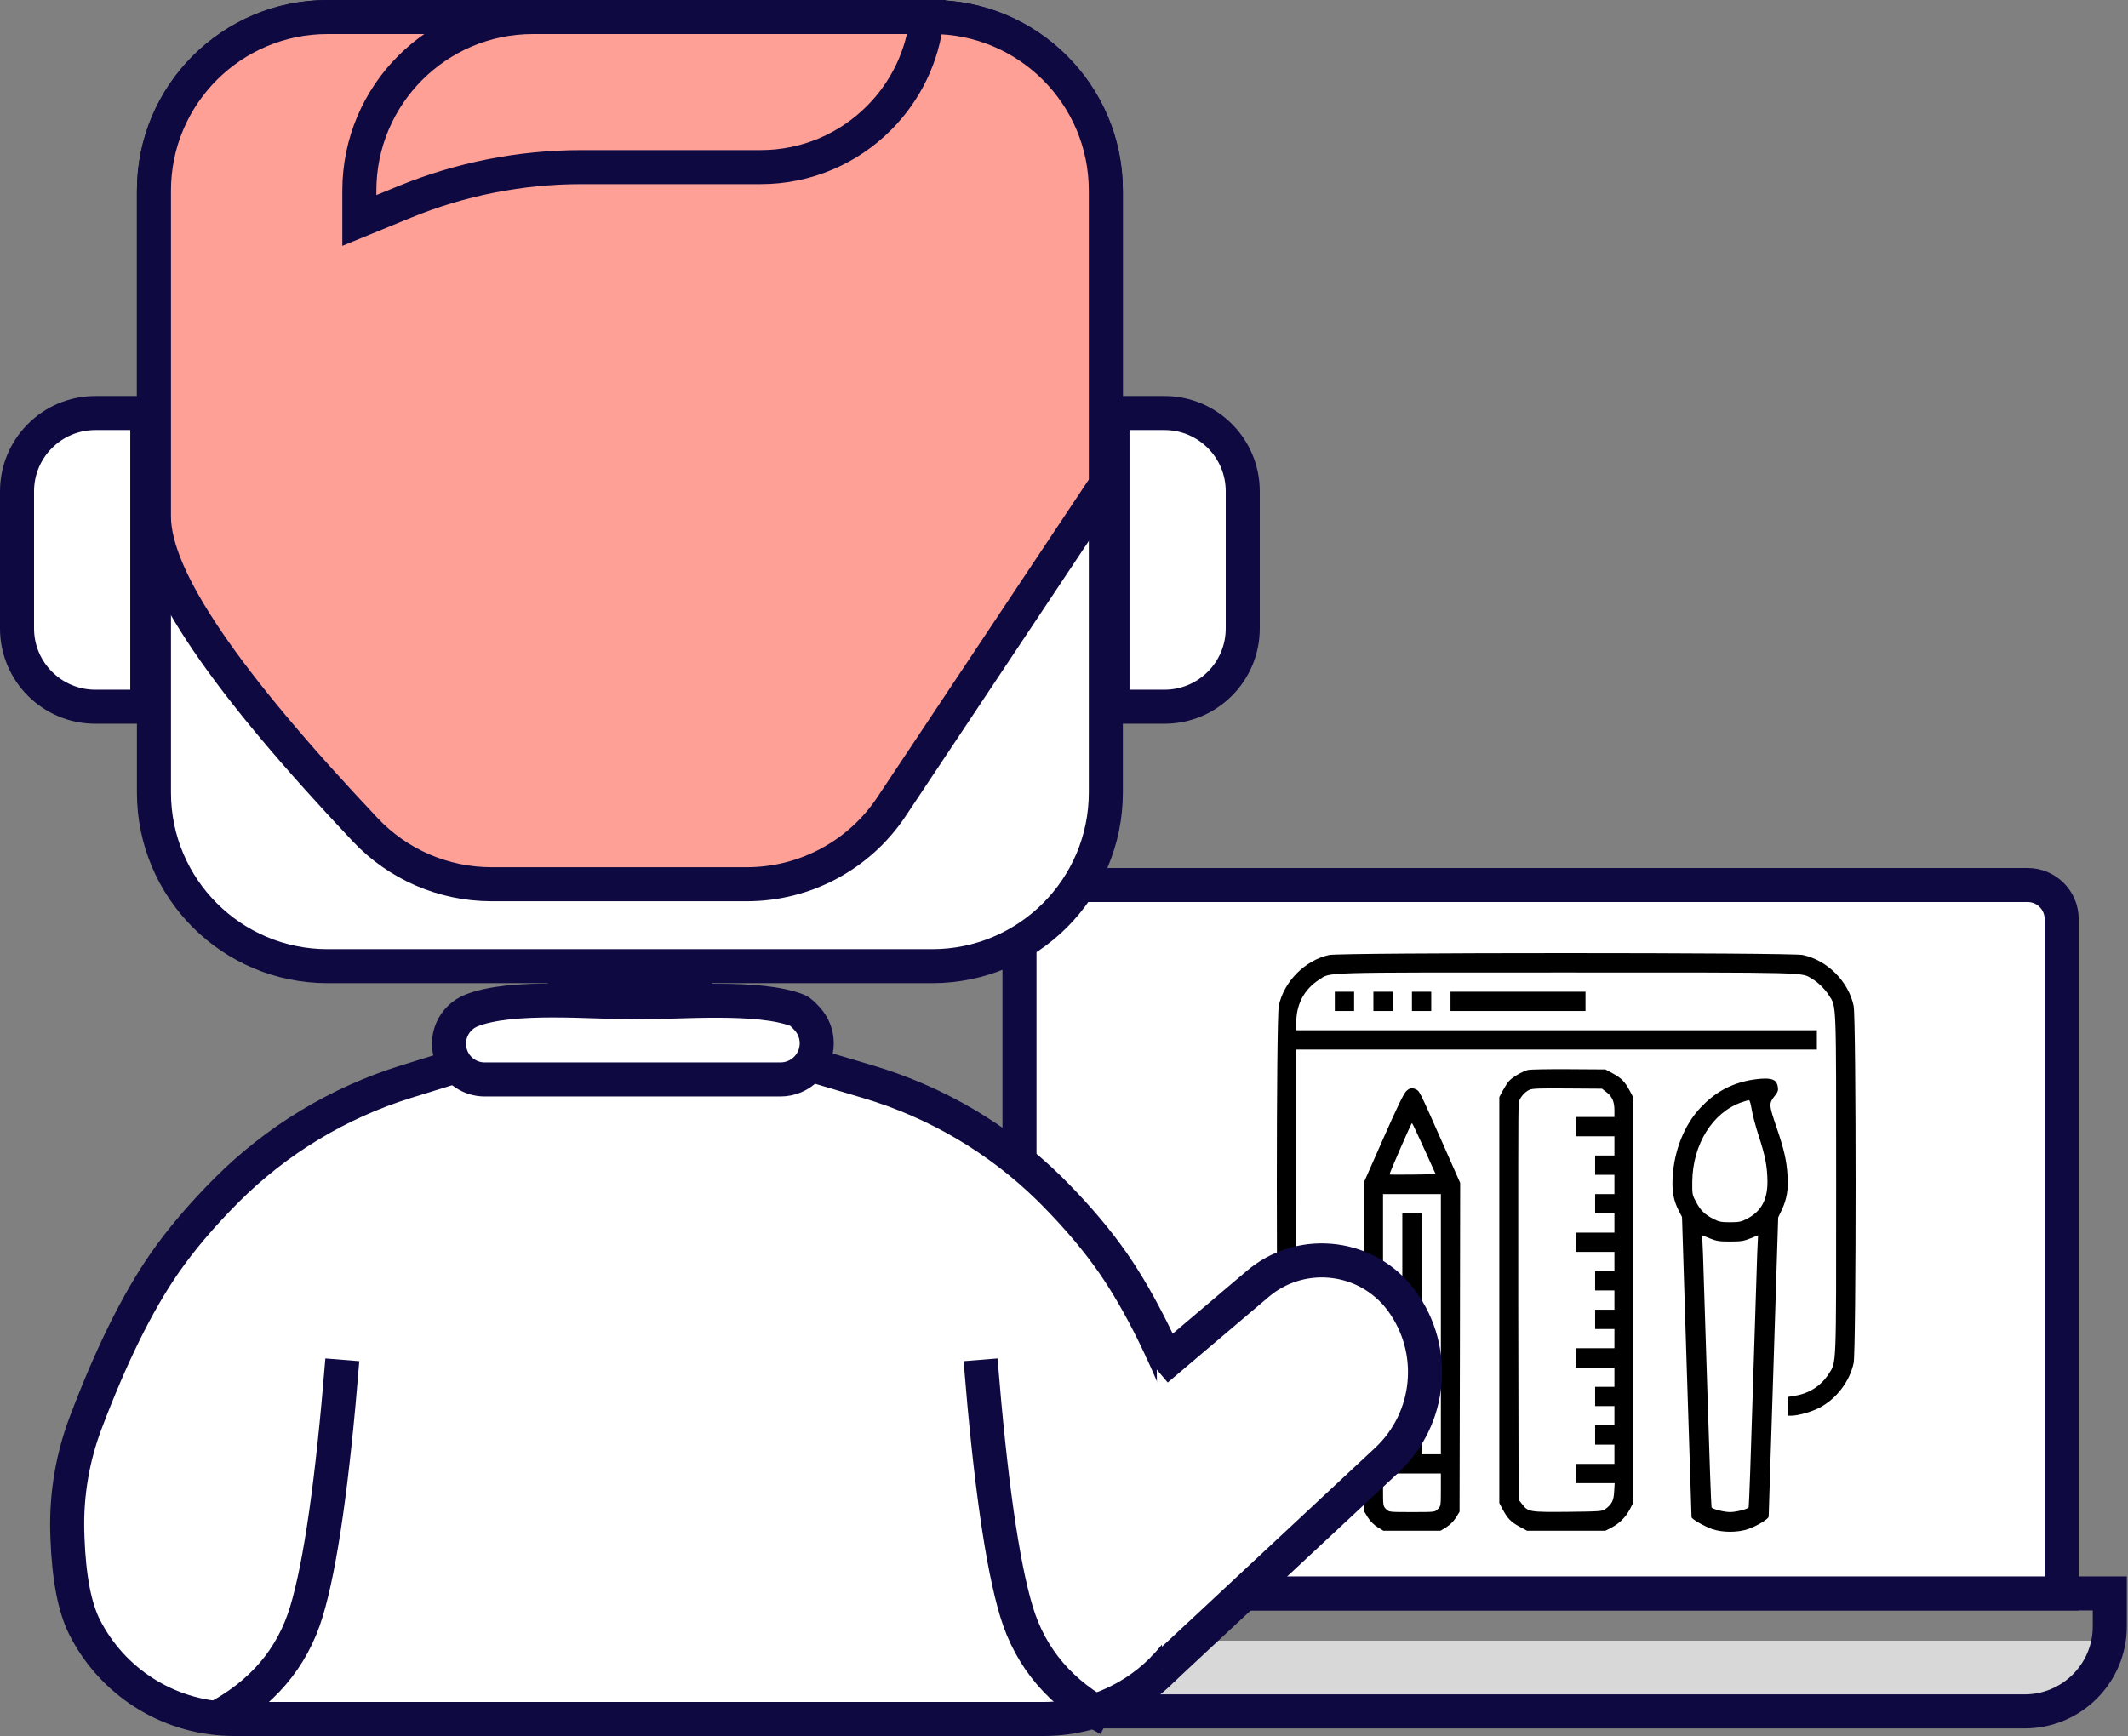 <?xml version="1.0" encoding="UTF-8"?>
<svg width="125px" height="102px" viewBox="0 0 125 102" version="1.1" xmlns="http://www.w3.org/2000/svg" xmlns:xlink="http://www.w3.org/1999/xlink">
    <rect x="0" y="0" width="125" height="102" fill="#808080" stroke="none"/>
    <title>Visual  Artist</title>
    <g id="Page-1" stroke="none" stroke-width="1" fill="none" fill-rule="evenodd">
        <g id="Design-Services_V02" transform="translate(-283, -2551)">
            <g id="Group-21" transform="translate(122, 2305)">
                <g id="Visual--Artist" transform="translate(161, 246)">
                    <g id="Group-3" transform="translate(57, 52)">
                        <path d="M4.072,48.554 L4.072,46.399 C4.072,45.295 4.967,44.399 6.072,44.399 L67.072,44.399 L67.072,44.399 L64.104,48.554 L4.072,48.554 Z" id="Path-47" fill="#D8D8D8"></path>
                        <path d="M0,41.623 L0,43.554 C3.38176876e-16,46.316 2.239,48.554 5,48.554 L61.931,48.554 C64.692,48.554 66.931,46.316 66.931,43.554 L66.931,41.623 L66.931,41.623 L0,41.623 Z" id="Path-43" stroke="#0E0941" stroke-width="2"></path>
                        <path d="M2.885,41.623 L2.885,2 C2.885,0.895 3.78,2.02906125e-16 4.885,0 L62.104,0 C63.209,3.72131305e-15 64.104,0.895 64.104,2 L64.104,41.623 L64.104,41.623 L2.885,41.623 Z" id="Path-44" stroke="#0E0941" stroke-width="2" fill="#FFFFFF"></path>
                        <g id="web-design" transform="translate(18, 4)" fill="#000000" fill-rule="nonzero">
                            <g id="Group" transform="translate(17, 17) scale(-1, 1) rotate(-180) translate(-17, -17)translate(0, 0)">
                                <path d="M3.076,33.889 C1.66,33.584 0.414,32.325 0.117,30.902 C-0.039,30.187 -0.039,10.626 0.117,9.911 C0.428,8.439 1.745,7.158 3.224,6.897 C4.003,6.755 3.975,6.741 3.975,7.371 L3.975,7.923 L3.515,8.001 C3.26,8.043 2.913,8.149 2.736,8.234 C2.318,8.439 1.766,8.942 1.54,9.324 C1.129,10.025 1.143,9.664 1.143,19.395 L1.143,28.333 L16.434,28.333 L31.724,28.333 L31.724,28.899 L31.724,29.465 L16.434,29.465 L1.143,29.465 L1.143,29.911 C1.143,31.001 1.61,31.872 2.488,32.438 C3.189,32.891 2.325,32.862 17,32.862 C31.455,32.862 30.79,32.877 31.434,32.494 C31.795,32.282 32.191,31.893 32.432,31.518 C32.878,30.824 32.857,31.334 32.857,20.407 C32.857,9.444 32.878,9.989 32.418,9.274 C31.979,8.588 31.299,8.142 30.485,8.001 L30.025,7.923 L30.025,7.371 L30.025,6.819 L30.223,6.819 C30.641,6.826 31.399,7.038 31.887,7.293 C32.871,7.81 33.657,8.843 33.883,9.911 C34.039,10.626 34.039,30.187 33.883,30.902 C33.579,32.339 32.333,33.584 30.896,33.889 C30.202,34.037 3.748,34.037 3.076,33.889 Z" id="Path"></path>
                                <polygon id="Path" points="3.408 31.164 3.408 30.598 3.975 30.598 4.541 30.598 4.541 31.164 4.541 31.73 3.975 31.73 3.408 31.73"></polygon>
                                <polygon id="Path" points="5.674 31.164 5.674 30.598 6.24 30.598 6.806 30.598 6.806 31.164 6.806 31.73 6.24 31.73 5.674 31.73"></polygon>
                                <polygon id="Path" points="7.939 31.164 7.939 30.598 8.505 30.598 9.072 30.598 9.072 31.164 9.072 31.73 8.505 31.73 7.939 31.73"></polygon>
                                <polygon id="Path" points="10.204 31.164 10.204 30.598 14.168 30.598 18.133 30.598 18.133 31.164 18.133 31.73 14.168 31.73 10.204 31.73"></polygon>
                                <path d="M14.763,27.137 C14.423,27.052 13.822,26.698 13.63,26.472 C13.531,26.351 13.369,26.097 13.262,25.899 L13.071,25.538 L13.071,13.613 L13.071,1.688 L13.262,1.327 C13.545,0.789 13.758,0.57 14.253,0.301 L14.699,0.06 L17,0.06 L19.301,0.06 L19.669,0.251 C20.136,0.499 20.49,0.853 20.738,1.32 L20.929,1.688 L20.929,13.613 L20.929,25.538 L20.738,25.899 C20.455,26.436 20.242,26.656 19.747,26.925 L19.301,27.165 L17.142,27.179 C15.952,27.187 14.883,27.165 14.763,27.137 Z M19.364,25.828 C19.697,25.58 19.832,25.269 19.832,24.759 L19.832,24.37 L18.699,24.37 L17.566,24.37 L17.566,23.804 L17.566,23.238 L18.699,23.238 L19.832,23.238 L19.832,22.671 L19.832,22.105 L19.265,22.105 L18.699,22.105 L18.699,21.539 L18.699,20.973 L19.265,20.973 L19.832,20.973 L19.832,20.407 L19.832,19.841 L19.265,19.841 L18.699,19.841 L18.699,19.274 L18.699,18.708 L19.265,18.708 L19.832,18.708 L19.832,18.142 L19.832,17.576 L18.699,17.576 L17.566,17.576 L17.566,17.01 L17.566,16.444 L18.699,16.444 L19.832,16.444 L19.832,15.877 L19.832,15.311 L19.265,15.311 L18.699,15.311 L18.699,14.745 L18.699,14.179 L19.265,14.179 L19.832,14.179 L19.832,13.613 L19.832,13.047 L19.265,13.047 L18.699,13.047 L18.699,12.48 L18.699,11.914 L19.265,11.914 L19.832,11.914 L19.832,11.348 L19.832,10.782 L18.699,10.782 L17.566,10.782 L17.566,10.216 L17.566,9.65 L18.699,9.65 L19.832,9.65 L19.832,9.083 L19.832,8.517 L19.265,8.517 L18.699,8.517 L18.699,7.951 L18.699,7.385 L19.265,7.385 L19.832,7.385 L19.832,6.819 L19.832,6.253 L19.265,6.253 L18.699,6.253 L18.699,5.686 L18.699,5.12 L19.265,5.12 L19.832,5.12 L19.832,4.554 L19.832,3.988 L18.699,3.988 L17.566,3.988 L17.566,3.422 L17.566,2.856 L18.706,2.856 L19.846,2.856 L19.817,2.36 C19.789,1.836 19.683,1.617 19.308,1.341 C19.124,1.2 19.003,1.192 17.106,1.171 C14.848,1.15 14.756,1.164 14.409,1.624 L14.204,1.886 L14.183,13.429 C14.176,19.777 14.183,25.071 14.204,25.198 C14.253,25.481 14.551,25.842 14.841,25.969 C15.004,26.047 15.499,26.061 17.078,26.047 L19.102,26.033 L19.364,25.828 Z" id="Shape"></path>
                                <path d="M27.76,26.528 C26.599,26.295 25.721,25.799 24.886,24.915 C23.944,23.917 23.343,22.417 23.251,20.831 C23.208,19.996 23.3,19.473 23.619,18.85 L23.803,18.496 L24.079,9.699 C24.235,4.865 24.362,0.888 24.362,0.86 C24.362,0.747 25.12,0.315 25.565,0.159 C26.196,-0.053 27.059,-0.053 27.689,0.159 C28.199,0.336 28.893,0.754 28.893,0.895 C28.893,0.938 29.02,4.915 29.176,9.727 L29.452,18.468 L29.671,18.928 C29.954,19.543 30.054,20.088 30.004,20.902 C29.947,21.822 29.806,22.438 29.339,23.811 C28.9,25.099 28.9,25.17 29.254,25.615 C29.431,25.842 29.466,25.934 29.431,26.139 C29.374,26.507 29.169,26.635 28.652,26.627 C28.418,26.627 28.015,26.578 27.76,26.528 Z M27.894,24.823 C27.937,24.533 28.121,23.839 28.298,23.287 C28.694,22.091 28.815,21.44 28.822,20.569 C28.822,19.487 28.454,18.821 27.597,18.376 C27.279,18.213 27.144,18.185 26.627,18.185 C26.118,18.185 25.969,18.213 25.665,18.369 C25.134,18.645 24.907,18.864 24.638,19.359 C24.405,19.791 24.397,19.826 24.405,20.584 C24.433,22.763 25.601,24.646 27.3,25.233 C27.491,25.304 27.689,25.354 27.732,25.361 C27.781,25.361 27.845,25.134 27.894,24.823 Z M26.627,17.052 C27.271,17.052 27.434,17.081 27.817,17.236 L28.27,17.42 L28.22,16.352 C28.199,15.757 28.086,12.176 27.965,8.383 C27.852,4.597 27.739,1.468 27.717,1.433 C27.654,1.327 26.974,1.157 26.627,1.157 C26.28,1.157 25.601,1.327 25.537,1.433 C25.516,1.468 25.403,4.582 25.289,8.347 C25.169,12.119 25.056,15.708 25.035,16.316 L24.985,17.42 L25.438,17.236 C25.82,17.081 25.983,17.052 26.627,17.052 Z" id="Shape"></path>
                                <path d="M7.592,25.877 C7.451,25.736 7.047,24.901 6.247,23.089 L5.107,20.506 L5.122,10.846 L5.143,1.178 L5.355,0.832 C5.49,0.619 5.702,0.407 5.914,0.272 L6.261,0.06 L7.939,0.06 L9.617,0.06 L9.964,0.272 C10.176,0.407 10.388,0.619 10.523,0.832 L10.735,1.178 L10.756,10.839 L10.771,20.499 L9.737,22.841 C8.364,25.941 8.385,25.891 8.18,25.991 C7.918,26.111 7.819,26.09 7.592,25.877 Z M8.654,22.509 L9.334,21.008 L7.989,20.987 C7.252,20.98 6.636,20.98 6.622,20.994 C6.594,21.022 7.897,24.016 7.939,24.016 C7.96,24.016 8.279,23.337 8.654,22.509 Z M9.638,12.197 L9.638,4.554 L9.072,4.554 L8.505,4.554 L8.505,11.631 L8.505,18.708 L7.939,18.708 L7.373,18.708 L7.373,11.631 L7.373,4.554 L6.806,4.554 L6.24,4.554 L6.24,12.197 L6.24,19.841 L7.939,19.841 L9.638,19.841 L9.638,12.197 Z M9.638,2.466 C9.638,1.539 9.631,1.497 9.461,1.334 C9.291,1.157 9.277,1.157 7.939,1.157 C6.601,1.157 6.587,1.157 6.417,1.334 C6.247,1.497 6.24,1.539 6.24,2.466 L6.24,3.422 L7.939,3.422 L9.638,3.422 L9.638,2.466 Z" id="Shape"></path>
                            </g>
                        </g>
                    </g>
                    <g id="Group-2">
                        <g id="Group-Copy">
                            <rect id="Rectangle" fill="#0E0941" x="32.174" y="56.965" width="9.652" height="2.407"></rect>
                            <path d="M68.4,24.268 C69.67,24.268 70.82,24.782 71.653,25.615 C72.485,26.447 73,27.597 73,28.868 L73,36.924 C73,38.194 72.485,39.344 71.653,40.176 C70.82,41.009 69.67,41.524 68.4,41.524 L65.348,41.524 L65.348,24.268 Z" id="Rectangle" stroke="#0E0941" stroke-width="2" fill="#FFFFFF"></path>
                            <path d="M4.052,24.268 C5.322,24.268 6.472,24.782 7.305,25.615 C8.137,26.447 8.652,27.597 8.652,28.868 L8.652,36.924 C8.652,38.194 8.137,39.344 7.305,40.176 C6.472,41.009 5.322,41.524 4.052,41.524 L1,41.524 L1,24.268 Z" id="Rectangle-Copy" stroke="#0E0941" stroke-width="2" fill="#FFFFFF" transform="translate(4.826, 32.895) scale(-1, 1) translate(-4.826, -32.895)"></path>
                            <path d="M54.757,1 C57.573,1 60.123,2.142 61.969,3.988 C63.815,5.833 64.957,8.383 64.957,11.2 L64.957,46.568 C64.957,49.384 63.815,51.934 61.969,53.78 C60.123,55.626 57.573,56.768 54.757,56.768 L19.243,56.768 C16.427,56.768 13.877,55.626 12.031,53.78 C10.185,51.934 9.043,49.384 9.043,46.568 L9.043,11.2 C9.043,8.383 10.185,5.833 12.031,3.988 C13.877,2.142 16.427,1 19.243,1 Z" id="Rectangle" stroke="#0E0941" stroke-width="2" fill="#FFFFFF"></path>
                            <path d="M54.757,1 C57.573,1 60.123,2.142 61.969,3.988 C63.815,5.833 64.957,8.383 64.957,11.2 L64.957,28.478 L52.361,47.405 C50.47,50.246 47.283,51.954 43.87,51.954 L28.872,51.954 C26.066,51.953 23.383,50.797 21.457,48.756 C13.304,40.118 9.043,34.002 9.043,30.344 L9.043,11.2 C9.043,8.383 10.185,5.833 12.031,3.988 C13.877,2.142 16.427,1 19.243,1 Z" id="Rectangle-Copy-2" stroke="#0E0941" stroke-width="2" fill="#FFA096"></path>
                            <path d="M13.745,101 C10.147,101 6.845,99.036 5.122,95.896 L4.978,95.624 C4.385,94.459 4.047,92.699 3.962,90.344 L3.949,89.922 C3.901,87.768 4.267,85.624 5.029,83.608 C6.521,79.657 8.066,76.527 9.666,74.219 C10.622,72.84 11.833,71.413 13.299,69.94 C16.248,66.984 19.872,64.79 23.859,63.552 L36.918,59.499 L36.919,59.372 L37.126,59.434 L37.326,59.372 L37.326,59.493 L51.007,63.565 C55.005,64.755 58.65,66.904 61.625,69.82 L61.993,70.189 C63.352,71.573 64.481,72.917 65.384,74.219 C66.983,76.527 68.529,79.657 70.021,83.608 C70.782,85.624 71.149,87.768 71.1,89.922 L71.088,90.344 C71.003,92.699 70.664,94.459 70.072,95.624 L69.928,95.896 C68.205,99.036 64.903,101 61.305,101 L13.745,101 Z" id="Combined-Shape" stroke="#0E0941" stroke-width="2" fill="#FFFFFF"></path>
                            <path d="M37.402,58.896 C34.74,58.896 30.045,58.437 27.697,59.372 C27.697,59.372 27.697,59.372 27.697,59.372 C26.619,59.802 26.094,61.023 26.523,62.101 C26.841,62.899 27.614,63.424 28.474,63.424 L28.525,63.424 L28.525,63.424 L45.848,63.424 C47.022,63.424 47.975,62.471 47.975,61.297 C47.975,60.769 47.778,60.26 47.424,59.869 C47.167,59.586 46.978,59.42 46.856,59.372 C44.584,58.479 40.004,58.896 37.402,58.896 Z" id="Path-4" stroke="#0E0941" stroke-width="2" fill="#FFFFFF"></path>
                            <path d="M21.159,1 L44.3,1 C47.117,1 49.667,2.142 51.512,3.988 C53.358,5.833 54.5,8.383 54.5,11.2 L54.5,12.952 L51.839,11.862 C48.544,10.513 45.017,9.819 41.456,9.819 L30.928,9.819 C28.216,9.819 25.761,8.72 23.985,6.943 C22.429,5.387 21.393,3.312 21.159,1 Z" id="Path-48-Copy" stroke="#0E0941" stroke-width="2" fill="#FFA096" transform="translate(37.804, 7.221) scale(-1, 1) translate(-37.804, -7.221)"></path>
                        </g>
                        <path d="M69.163,78.602 L76.196,75.278 C79.102,73.904 82.572,75.146 83.946,78.052 C84.007,78.183 84.064,78.316 84.116,78.451 C85.401,81.794 83.991,85.569 80.83,87.251 L64.92,95.717 L64.92,95.717" id="Path" stroke="#0E0941" stroke-width="2" fill="#FFFFFF" transform="translate(75.643, 84.157) rotate(-15) translate(-75.643, -84.157)"></path>
                        <path d="M20.109,79.896 C19.536,87 18.833,91.932 17.999,94.692 C17.166,97.451 15.366,99.554 12.6,101" id="Path-49-Copy" stroke="#0E0941" stroke-width="2"></path>
                        <path d="M65.109,79.896 C64.536,87 63.833,91.932 62.999,94.692 C62.166,97.451 60.366,99.554 57.6,101" id="Path-49-Copy-4" stroke="#0E0941" stroke-width="2" transform="translate(61.354, 90.448) scale(-1, 1) translate(-61.354, -90.448)"></path>
                    </g>
                </g>
            </g>
        </g>
    </g>
</svg>